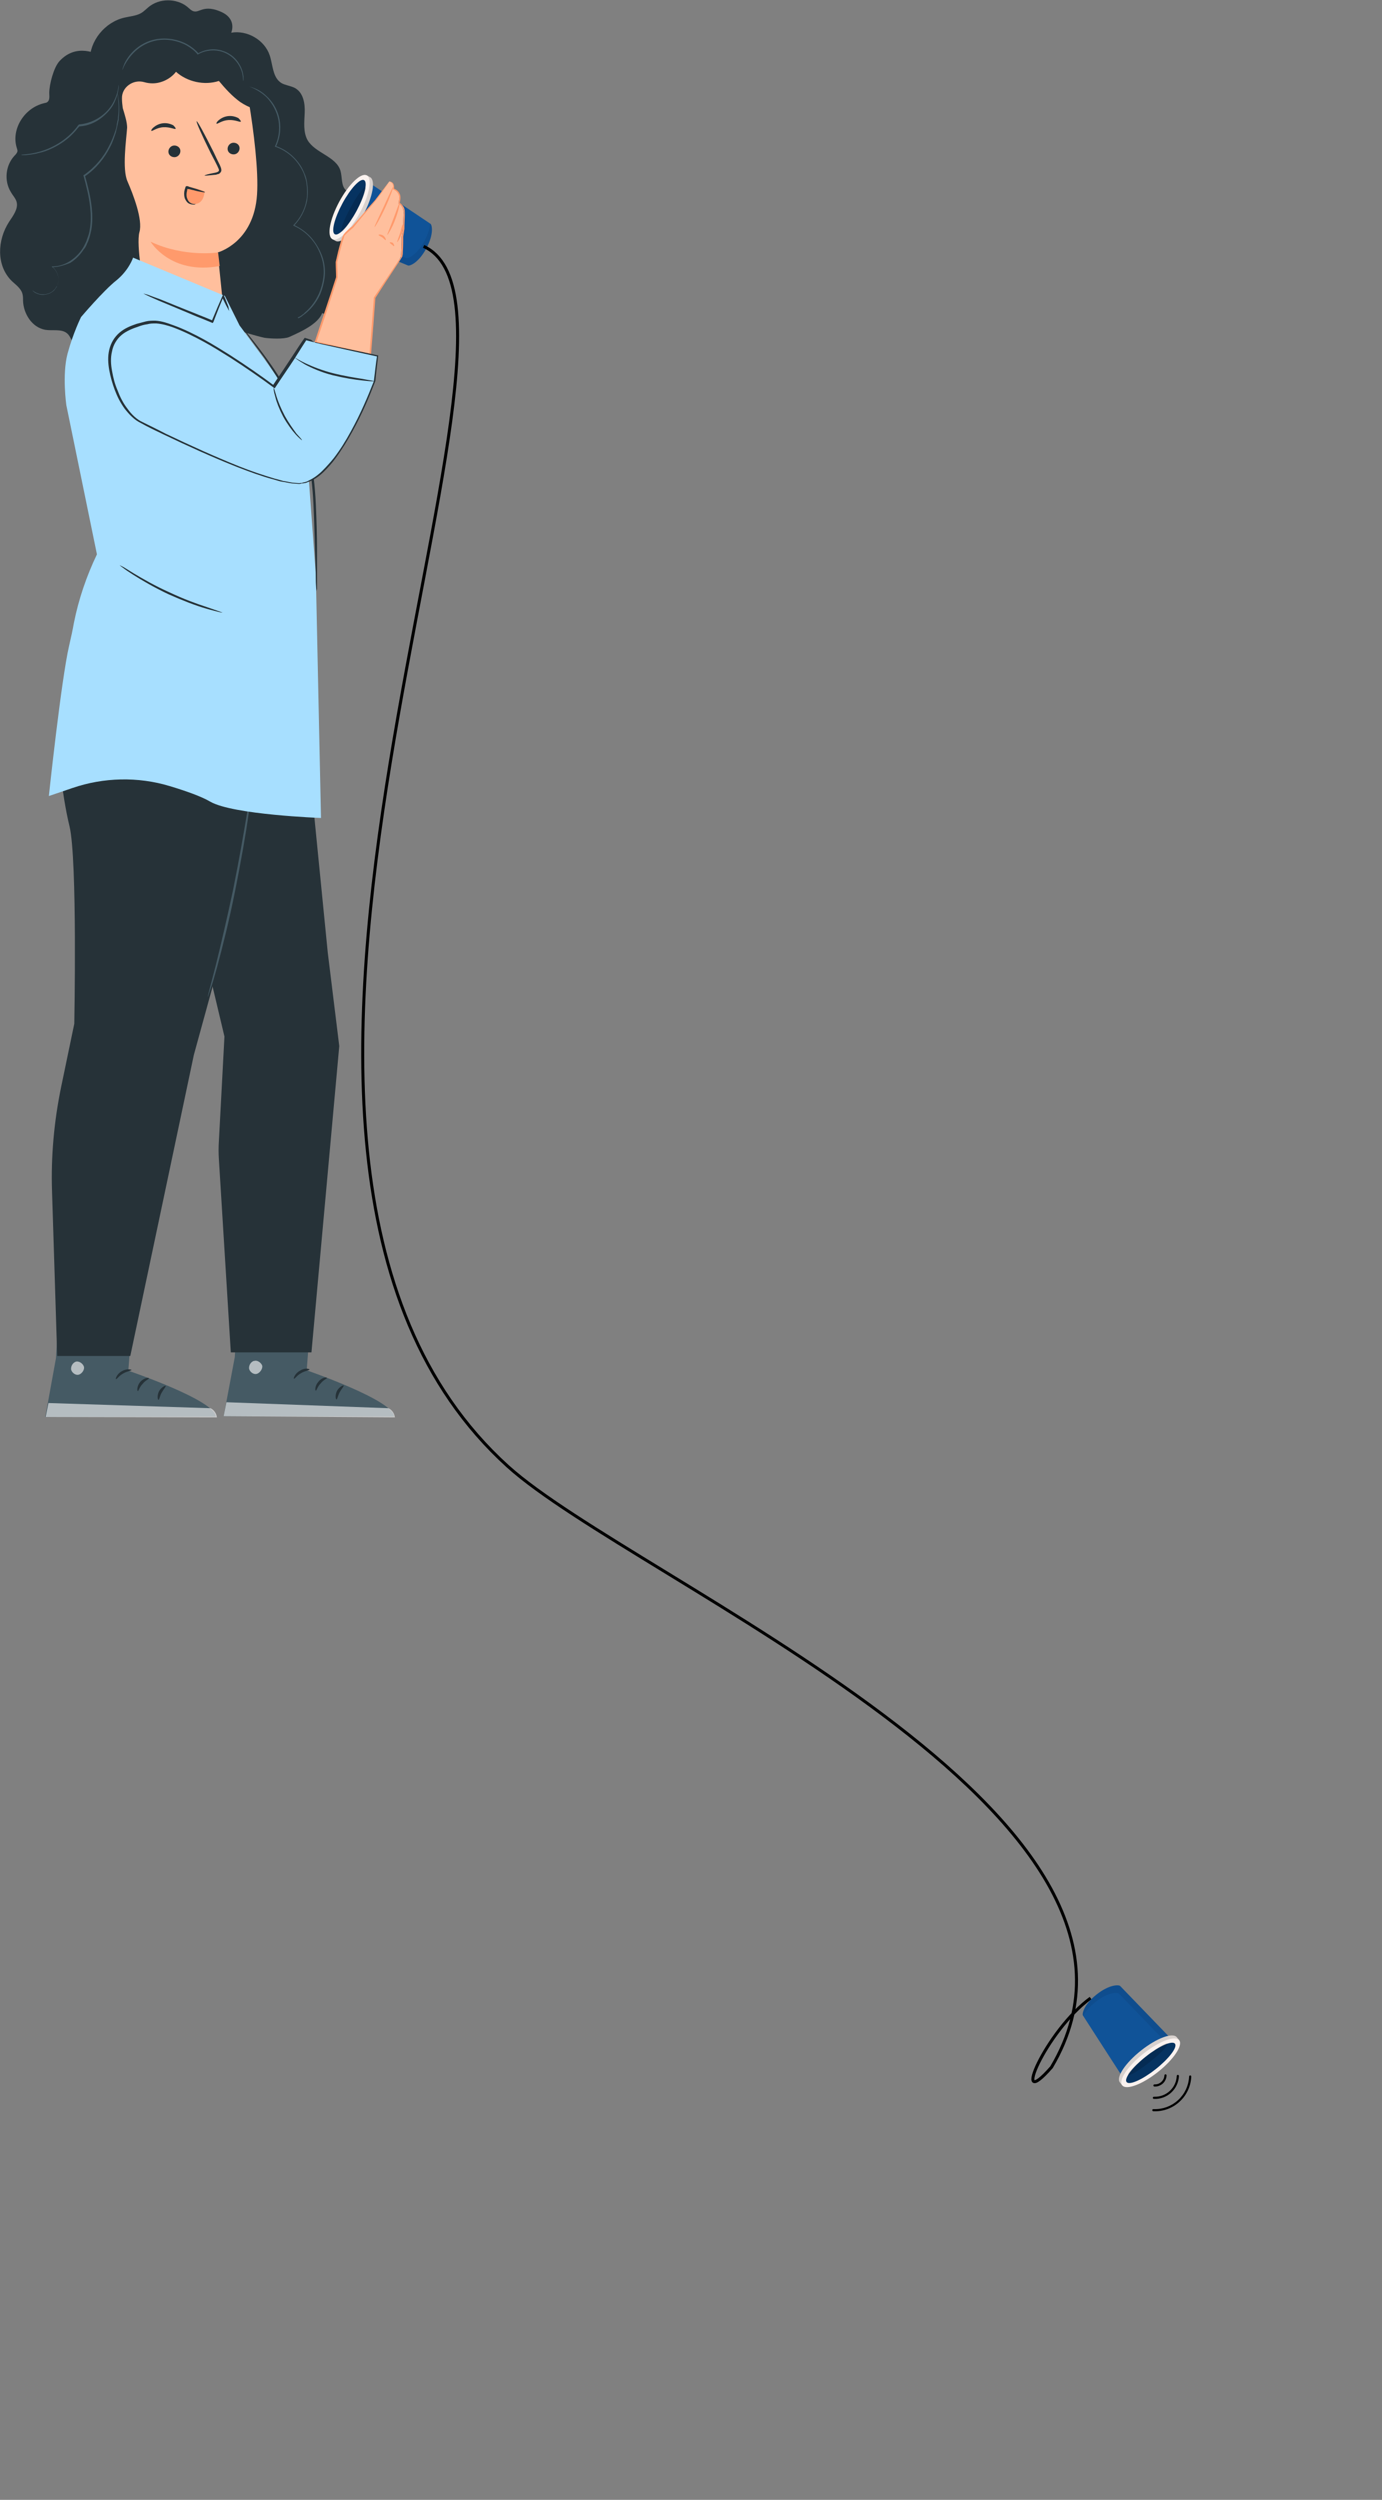 <svg width="230" height="416" viewBox="0 0 230 416" fill="none" xmlns="http://www.w3.org/2000/svg">
<rect x="0" y="0" width="230" height="416" fill="#808080" stroke="none"/>
<g clip-path="url(#clip0_957_535)">
<path d="M22.412 214.497L21.354 228.102C21.354 228.102 35.834 233.013 35.9 235.735L7.536 235.801L9.321 225.979L9.982 214.033L22.412 214.497Z" fill="#455A64"/>
<g opacity="0.6">
<path d="M12.693 226.576C12.164 226.709 11.767 227.306 11.833 227.903C11.966 228.434 12.561 228.899 13.09 228.766C13.618 228.633 14.147 227.903 13.949 227.372C13.751 226.841 13.024 226.377 12.495 226.642" fill="white"/>
</g>
<g opacity="0.6">
<path d="M7.603 235.801L8.065 233.478L35.041 234.341C35.041 234.341 35.966 234.739 36.098 235.867L7.603 235.801Z" fill="white"/>
</g>
<path d="M21.883 227.97C21.883 228.102 21.156 228.169 20.495 228.567C19.767 228.965 19.437 229.562 19.305 229.496C19.172 229.496 19.437 228.633 20.296 228.169C21.09 227.704 21.883 227.903 21.883 227.97Z" fill="#263238"/>
<path d="M24.792 229.363C24.792 229.496 24.197 229.695 23.734 230.292C23.206 230.823 23.073 231.487 22.941 231.487C22.809 231.487 22.743 230.691 23.338 229.961C23.999 229.231 24.792 229.231 24.792 229.363Z" fill="#263238"/>
<path d="M26.379 232.947C26.246 232.947 26.114 232.283 26.445 231.553C26.841 230.823 27.503 230.558 27.569 230.624C27.635 230.757 27.238 231.155 26.908 231.753C26.577 232.35 26.511 232.947 26.379 232.947Z" fill="#263238"/>
<path d="M21.751 224.651C21.685 224.784 21.09 224.585 20.297 224.585C19.503 224.585 18.908 224.85 18.842 224.718C18.776 224.585 19.371 224.12 20.297 224.12C21.156 224.054 21.817 224.519 21.751 224.651Z" fill="#263238"/>
<path d="M21.883 221.665C21.883 221.731 21.354 221.798 20.495 221.598C20.032 221.532 19.569 221.333 19.04 221.067C18.776 220.935 18.511 220.802 18.247 220.603C18.115 220.537 17.982 220.404 17.85 220.271C17.718 220.138 17.652 219.74 17.784 219.541C17.916 219.342 18.181 219.276 18.379 219.276C18.577 219.276 18.776 219.342 18.908 219.342C19.238 219.408 19.503 219.541 19.767 219.674C20.296 219.939 20.759 220.271 21.024 220.603C21.685 221.267 21.883 221.798 21.817 221.798C21.751 221.864 21.42 221.399 20.825 220.868C20.495 220.603 20.098 220.337 19.569 220.138C19.305 220.006 19.04 219.939 18.776 219.873C18.511 219.807 18.247 219.74 18.115 219.873C18.115 219.939 18.049 219.939 18.115 220.006C18.181 220.072 18.313 220.205 18.445 220.271C18.71 220.47 18.908 220.603 19.172 220.736C19.635 221.001 20.098 221.2 20.495 221.333C21.354 221.532 21.883 221.598 21.883 221.665Z" fill="#263238"/>
<path d="M52.099 214.431L51.041 228.036C51.041 228.036 65.52 233.014 65.586 235.735L37.223 235.668L39.074 225.846L39.801 213.9L52.099 214.431Z" fill="#455A64"/>
<g opacity="0.6">
<path d="M42.313 226.443C41.784 226.576 41.387 227.173 41.453 227.771C41.586 228.302 42.181 228.766 42.71 228.633C43.239 228.501 43.767 227.771 43.635 227.24C43.437 226.709 42.71 226.244 42.247 226.51" fill="white"/>
</g>
<g opacity="0.6">
<path d="M37.223 235.668L37.685 233.345L64.661 234.341C64.661 234.341 65.586 234.739 65.719 235.867L37.223 235.668Z" fill="white"/>
</g>
<path d="M51.503 227.903C51.503 228.036 50.776 228.102 50.115 228.501C49.388 228.899 49.057 229.496 48.925 229.43C48.792 229.43 49.057 228.567 49.916 228.102C50.71 227.571 51.503 227.771 51.503 227.903Z" fill="#263238"/>
<path d="M54.413 229.297C54.413 229.43 53.818 229.629 53.355 230.226C52.826 230.757 52.694 231.421 52.562 231.421C52.43 231.421 52.364 230.624 53.025 229.894C53.62 229.164 54.413 229.164 54.413 229.297Z" fill="#263238"/>
<path d="M56 232.881C55.867 232.881 55.735 232.217 56.066 231.487C56.463 230.757 57.124 230.492 57.19 230.558C57.256 230.691 56.859 231.089 56.529 231.686C56.198 232.35 56.132 232.881 56 232.881Z" fill="#263238"/>
<path d="M51.372 224.585C51.306 224.718 50.711 224.519 49.918 224.519C49.124 224.519 48.529 224.784 48.463 224.651C48.397 224.519 48.992 224.054 49.918 224.054C50.843 223.988 51.438 224.452 51.372 224.585Z" fill="#263238"/>
<path d="M51.57 221.598C51.57 221.665 51.041 221.731 50.181 221.532C49.718 221.466 49.256 221.267 48.727 221.001C48.462 220.868 48.198 220.736 47.933 220.537C47.801 220.47 47.669 220.337 47.537 220.205C47.404 220.072 47.338 219.674 47.471 219.475C47.603 219.276 47.867 219.209 48.066 219.209C48.264 219.209 48.462 219.276 48.594 219.276C48.925 219.342 49.19 219.475 49.454 219.607C49.983 219.873 50.446 220.205 50.71 220.537C51.371 221.2 51.57 221.731 51.504 221.731C51.438 221.798 51.107 221.333 50.512 220.802C50.181 220.537 49.785 220.271 49.256 220.006C48.991 219.873 48.727 219.807 48.462 219.74C48.198 219.674 47.933 219.607 47.801 219.74C47.801 219.807 47.735 219.807 47.801 219.873C47.867 219.939 47.999 220.072 48.132 220.138C48.396 220.337 48.594 220.47 48.859 220.603C49.322 220.868 49.785 221.067 50.181 221.2C51.041 221.466 51.57 221.532 51.57 221.598Z" fill="#263238"/>
<path d="M9.586 124.371C9.586 124.371 10.248 132.07 11.57 137.512C12.892 142.954 12.363 170.363 12.363 170.363L10.181 180.849C8.991 186.623 8.463 192.463 8.661 198.304L9.52 225.647H21.686L32.264 175.54L45.025 129.083L27.372 115.013L9.586 124.371Z" fill="#263238"/>
<path d="M44.892 125.035L51.438 127.092L54.545 158.484L56.462 174.08L51.834 225.05H38.413L36.429 192.928C36.363 191.933 36.363 190.871 36.429 189.875L37.355 172.487L32.529 152.179L32.132 124.305L44.892 125.035Z" fill="#263238"/>
<path d="M42.049 130.012C42.049 130.012 42.049 130.145 42.049 130.411C42.049 130.676 41.983 131.074 41.917 131.472C41.785 132.402 41.653 133.729 41.388 135.388C40.925 138.706 40.132 143.219 39.14 148.197C38.148 153.174 37.024 157.621 36.165 160.807C35.702 162.399 35.371 163.727 35.041 164.589C34.909 164.988 34.776 165.319 34.71 165.585C34.644 165.784 34.578 165.917 34.578 165.917C34.578 165.917 34.578 165.784 34.644 165.519C34.71 165.253 34.776 164.921 34.909 164.457C35.173 163.528 35.504 162.2 35.9 160.674C36.694 157.488 37.752 152.975 38.809 147.998C39.801 143.02 40.595 138.507 41.124 135.255C41.388 133.663 41.586 132.335 41.785 131.406C41.851 131.008 41.917 130.61 41.983 130.344C41.983 130.145 41.983 130.012 42.049 130.012Z" fill="#455A64"/>
<path d="M59.438 42.807C59.57 42.276 60.099 41.944 60.495 41.612C62.082 40.484 62.942 38.427 62.611 36.502C62.281 34.577 60.826 32.918 58.975 32.255C58.512 32.122 58.049 31.989 57.652 31.724C56.727 30.994 56.991 29.533 56.661 28.405C55.933 26.016 52.429 25.485 51.173 23.295C50.446 21.968 50.644 20.308 50.71 18.782C50.776 17.256 50.512 15.464 49.123 14.667C48.396 14.269 47.471 14.203 46.809 13.805C45.355 12.875 45.421 10.818 44.892 9.225C44.033 6.637 41.123 4.978 38.479 5.442C38.479 5.442 39.537 3.119 36.694 1.925C33.256 0.465 33.057 2.92 31.471 1.394C29.818 -0.199 26.975 -0.398 25.057 0.929C24.462 1.328 24 1.925 23.338 2.257C22.545 2.655 21.619 2.721 20.76 2.92C17.454 3.65 14.876 6.836 14.942 10.154L36.495 47.32C37.223 50.837 35.041 52.43 38.082 54.421C38.743 54.819 43.305 56.08 44.033 56.213C44.958 56.346 47.206 56.478 48.132 56.08C50.049 55.217 52.892 53.956 53.619 52.098C55.669 53.027 58.248 52.43 59.702 50.704C61.157 48.979 61.289 46.391 60.033 44.532C59.768 43.935 59.305 43.404 59.438 42.807Z" fill="#263238"/>
<path d="M15.405 15.596L15.074 13.074L30.281 8.694C34.975 7.765 40.661 12.012 41.388 16.724C42.248 21.967 43.041 28.405 42.777 32.387C42.248 40.417 36.231 42.01 36.231 42.01L37.62 55.615L37.355 59.133L22.413 45.793L15.405 15.596Z" fill="#FFBF9D"/>
<path d="M39.868 24.556C39.934 25.087 39.537 25.617 39.008 25.684C38.479 25.75 37.95 25.418 37.884 24.887C37.818 24.357 38.215 23.826 38.744 23.759C39.273 23.693 39.801 24.025 39.868 24.556Z" fill="#263238"/>
<path d="M40.066 20.242C39.934 20.375 39.141 19.91 38.017 19.976C36.893 20.043 36.165 20.706 36.033 20.574C35.967 20.507 36.099 20.242 36.43 19.976C36.76 19.711 37.289 19.379 38.017 19.313C38.678 19.246 39.273 19.445 39.669 19.645C40 19.976 40.132 20.175 40.066 20.242Z" fill="#263238"/>
<path d="M30.016 25.02C30.082 25.551 29.686 26.082 29.157 26.148C28.628 26.215 28.099 25.883 28.033 25.352C27.966 24.821 28.363 24.29 28.892 24.224C29.421 24.157 29.95 24.489 30.016 25.02Z" fill="#263238"/>
<path d="M29.222 21.436C29.09 21.569 28.297 21.105 27.173 21.171C26.049 21.237 25.322 21.901 25.189 21.768C25.123 21.702 25.256 21.436 25.586 21.171C25.917 20.905 26.446 20.574 27.173 20.507C27.834 20.441 28.429 20.64 28.826 20.839C29.156 21.171 29.289 21.37 29.222 21.436Z" fill="#263238"/>
<path d="M34.049 29.201C34.049 29.135 34.711 28.936 35.834 28.737C36.099 28.67 36.363 28.604 36.429 28.405C36.496 28.206 36.297 27.94 36.165 27.608C35.834 26.945 35.504 26.281 35.107 25.551C33.653 22.631 32.595 20.242 32.727 20.175C32.859 20.109 34.115 22.432 35.57 25.352C35.901 26.082 36.231 26.746 36.562 27.409C36.694 27.741 36.892 28.073 36.826 28.471C36.76 28.67 36.562 28.869 36.429 28.936C36.231 29.002 36.099 29.002 35.967 29.069C34.711 29.201 34.049 29.268 34.049 29.201Z" fill="#263238"/>
<path d="M36.297 42.01C36.297 42.01 30.677 42.873 25.058 40.218C25.058 40.218 28.363 45.793 36.562 44.267L36.297 42.01Z" fill="#FF9A6C"/>
<path d="M41.718 10.884C39.801 8.76 37.09 7.234 34.181 6.637L21.289 8.694L17.851 10.818C17.586 10.088 17.388 9.623 17.388 9.623C16.132 8.827 12.694 7.168 9.917 10.154C8.925 11.216 8.198 14.07 8.198 15.463C8.198 15.994 8.33 16.658 7.867 16.99C7.735 17.123 7.471 17.123 7.272 17.189C4.033 17.985 1.851 21.503 2.776 24.556C2.843 24.755 2.909 24.954 2.909 25.153C2.843 25.485 2.578 25.75 2.38 25.949C0.925 27.542 0.661 30.064 1.785 31.922C2.115 32.52 2.644 33.051 2.776 33.648C3.041 34.776 2.181 35.904 1.52 36.9C-0.463 39.953 -0.662 44.2 1.983 46.788C2.644 47.386 3.438 47.983 3.702 48.779C3.834 49.178 3.834 49.642 3.834 50.041C3.9 52.164 5.289 54.487 7.537 54.885C8.793 55.084 10.248 54.686 11.173 55.483C11.57 55.814 11.768 56.345 12.033 56.81C13.09 58.535 15.471 59.398 17.454 58.734C19.438 58.071 20.694 55.947 20.297 54.023C22.677 53.093 24.264 50.638 24 48.182C24 48.182 22.611 40.749 23.206 38.625C23.801 36.568 22.148 32.321 21.223 30.197C20.297 28.14 21.024 23.228 21.157 21.237C21.157 20.905 21.09 20.308 20.892 19.578C20.76 19.114 20.628 18.583 20.429 17.985C20.363 17.454 20.297 16.924 20.297 16.393C20.231 14.534 22.148 13.141 24 13.671C24.462 13.804 24.925 13.871 25.388 13.871C26.909 13.871 28.429 13.074 29.289 11.946C31.14 13.605 33.983 14.269 36.429 13.472C37.487 14.733 38.611 15.994 39.999 16.99C41.388 17.919 43.107 18.583 44.826 18.317C44.76 15.729 43.636 13.008 41.718 10.884Z" fill="#263238"/>
<path d="M40.462 13.472C40.462 13.472 40.462 13.207 40.396 12.676C40.33 12.145 40.132 11.415 39.603 10.619C39.074 9.822 38.215 9.026 37.024 8.628C35.834 8.229 34.314 8.296 32.991 9.026L32.925 9.092L32.859 9.026C32.396 8.429 31.735 7.964 31.074 7.566C29.487 6.703 27.702 6.438 26.181 6.703C24.661 6.968 23.405 7.699 22.545 8.495C21.686 9.291 21.157 10.088 20.826 10.685C20.495 11.282 20.429 11.614 20.363 11.614C20.363 11.614 20.363 11.548 20.429 11.349C20.495 11.15 20.562 10.95 20.694 10.619C20.958 10.021 21.487 9.159 22.347 8.362C23.206 7.566 24.462 6.769 26.115 6.504C27.702 6.238 29.553 6.504 31.14 7.367C31.867 7.765 32.529 8.296 33.057 8.893H32.925C34.314 8.097 35.901 8.03 37.157 8.495C38.413 8.893 39.339 9.822 39.801 10.619C40.33 11.481 40.462 12.211 40.529 12.742C40.529 13.008 40.529 13.207 40.529 13.34L40.462 13.472Z" fill="#455A64"/>
<path d="M3.569 25.75C3.569 25.684 4.826 25.75 6.677 25.219C8.528 24.688 11.04 23.427 12.825 21.105C12.892 20.972 13.024 20.839 13.09 20.773L13.156 20.706H13.222C14.611 20.574 15.867 20.043 16.859 19.313C17.85 18.583 18.512 17.72 18.908 16.924C19.768 15.264 19.702 14.07 19.768 14.136C19.768 14.136 19.768 14.203 19.768 14.335C19.768 14.468 19.768 14.667 19.702 14.932C19.636 15.463 19.437 16.194 19.04 17.056C18.644 17.919 17.916 18.782 16.925 19.578C15.933 20.375 14.611 20.972 13.156 21.038L13.222 20.972C13.156 21.105 13.024 21.237 12.958 21.304C12.032 22.498 10.908 23.427 9.784 24.091C8.66 24.755 7.536 25.219 6.611 25.419C5.685 25.684 4.892 25.75 4.297 25.817C4.032 25.817 3.834 25.817 3.635 25.817C3.635 25.817 3.569 25.817 3.569 25.75Z" fill="#455A64"/>
<path d="M5.421 48.315C5.421 48.315 5.553 48.448 5.884 48.647C6.082 48.713 6.28 48.846 6.545 48.912C6.809 48.979 7.14 48.979 7.47 48.979C7.801 48.912 8.198 48.846 8.594 48.58C8.793 48.448 8.925 48.315 9.123 48.116C9.256 47.917 9.388 47.718 9.52 47.519C9.718 47.054 9.785 46.523 9.652 45.926C9.52 45.395 9.189 44.797 8.727 44.466L8.594 44.333H8.793C9.652 44.333 10.644 44.068 11.504 43.537C12.363 43.006 13.156 42.276 13.752 41.346C13.884 41.147 14.016 40.882 14.148 40.616C14.28 40.351 14.413 40.086 14.479 39.82C14.677 39.289 14.875 38.758 14.942 38.161C15.14 37.033 15.14 35.772 15.008 34.511C14.809 32.652 14.347 30.86 13.884 29.201V29.135H13.95C15.867 27.808 17.256 26.082 18.115 24.357C18.578 23.494 18.909 22.631 19.173 21.835C19.305 21.436 19.437 21.038 19.437 20.64C19.503 20.441 19.503 20.242 19.57 20.043C19.636 19.844 19.636 19.645 19.636 19.512C19.834 18.118 19.702 16.924 19.636 16.194C19.57 15.795 19.503 15.53 19.503 15.331C19.503 15.264 19.503 15.132 19.437 15.132C19.437 15.065 19.437 15.065 19.437 15.065C19.437 15.065 19.57 15.463 19.702 16.26C19.834 17.056 19.9 18.184 19.768 19.645C19.768 19.844 19.768 19.976 19.702 20.175C19.636 20.375 19.636 20.574 19.57 20.773C19.503 21.171 19.371 21.569 19.305 21.967C19.041 22.764 18.776 23.627 18.314 24.489C17.454 26.215 16.066 28.007 14.148 29.334V29.268C14.611 30.927 15.074 32.719 15.272 34.577C15.404 35.838 15.404 37.033 15.206 38.227C15.074 38.825 14.942 39.422 14.743 39.953C14.677 40.218 14.479 40.484 14.413 40.749C14.28 41.015 14.148 41.28 13.95 41.479C13.355 42.408 12.561 43.205 11.702 43.736C10.578 44.2 9.586 44.466 8.661 44.466V44.333C9.189 44.731 9.52 45.328 9.652 45.859C9.785 46.457 9.718 46.988 9.52 47.519C9.454 47.784 9.256 47.983 9.123 48.182C8.991 48.381 8.793 48.514 8.594 48.647C8.198 48.912 7.801 48.979 7.47 49.045C7.074 49.111 6.743 49.045 6.479 48.979C6.214 48.912 6.016 48.779 5.818 48.713C5.685 48.58 5.553 48.514 5.487 48.448C5.421 48.315 5.421 48.315 5.421 48.315Z" fill="#455A64"/>
<path d="M49.52 52.894C49.52 52.894 49.52 52.894 49.586 52.828C49.652 52.762 49.719 52.762 49.851 52.695C49.983 52.629 50.049 52.562 50.248 52.43C50.38 52.297 50.578 52.231 50.71 52.032C51.438 51.434 52.363 50.439 53.09 48.846C53.421 48.05 53.685 47.187 53.818 46.191C53.95 45.196 53.884 44.068 53.553 43.006C53.223 41.944 52.694 40.816 51.9 39.886C51.107 38.891 50.049 38.094 48.859 37.564L48.793 37.497L48.859 37.431C49.917 36.369 50.71 34.909 50.975 33.383C51.107 32.852 51.107 32.387 51.107 31.856C51.107 31.325 51.041 30.861 50.975 30.33C50.909 29.865 50.71 29.401 50.578 28.936C50.38 28.471 50.181 28.073 49.917 27.675C48.925 26.082 47.404 24.954 45.818 24.423H45.752V24.357C46.545 22.697 46.611 20.905 46.214 19.445C45.818 17.985 45.024 16.857 44.297 16.127C43.504 15.397 42.776 14.999 42.248 14.733C41.983 14.601 41.785 14.534 41.652 14.468C41.586 14.468 41.52 14.402 41.52 14.402C41.454 14.402 41.454 14.402 41.454 14.402C41.454 14.402 41.785 14.468 42.314 14.667C42.843 14.866 43.636 15.264 44.429 16.061C45.223 16.791 46.016 17.919 46.413 19.379C46.809 20.839 46.743 22.631 45.95 24.357L45.884 24.29C47.471 24.821 48.991 25.949 50.049 27.609C50.314 28.007 50.512 28.471 50.71 28.936C50.909 29.401 51.041 29.865 51.107 30.396C51.173 30.861 51.239 31.392 51.239 31.922C51.239 32.453 51.173 32.984 51.107 33.449C50.776 35.042 49.983 36.502 48.925 37.564V37.431C50.181 38.028 51.239 38.825 52.033 39.82C52.826 40.816 53.421 41.944 53.752 43.006C54.082 44.134 54.148 45.262 54.016 46.258C53.884 47.253 53.619 48.182 53.289 48.979C52.562 50.572 51.57 51.567 50.843 52.164C50.644 52.297 50.512 52.43 50.314 52.562C50.181 52.695 50.049 52.762 49.917 52.828C49.785 52.894 49.719 52.961 49.652 52.961C49.586 52.828 49.52 52.894 49.52 52.894Z" fill="#455A64"/>
<path d="M31.075 31.06C32.132 31.192 33.124 31.458 34.05 31.856C33.984 32.586 33.785 33.316 33.19 33.714C32.727 33.98 32.132 34.046 31.669 33.781C31.207 33.515 30.876 33.117 30.81 32.586C30.744 32.188 30.942 31.591 31.075 31.06Z" fill="#FF9A6C"/>
<path d="M32.595 33.913C32.595 33.913 32.529 33.98 32.331 34.046C32.132 34.046 31.868 34.046 31.537 33.913C31.206 33.781 30.942 33.449 30.744 32.984C30.611 32.52 30.611 31.989 30.744 31.524C30.81 31.392 30.81 31.325 30.876 31.126C30.876 30.993 31.14 30.927 31.206 30.993C31.273 30.993 31.339 30.993 31.405 31.06C31.603 31.126 31.868 31.192 32.066 31.259C32.463 31.392 32.793 31.458 33.124 31.591C33.719 31.79 34.116 31.922 34.116 31.989C34.116 32.055 33.719 31.989 33.058 31.856C32.661 31.79 32.331 31.657 31.934 31.591C31.735 31.524 31.471 31.458 31.273 31.458L31.14 31.392V31.325L31.206 31.392C31.206 31.458 31.14 31.591 31.14 31.723C31.008 32.188 31.008 32.652 31.14 32.984C31.273 33.383 31.471 33.648 31.735 33.781C32.198 34.046 32.595 33.913 32.595 33.913Z" fill="#263238"/>
<path d="M13.487 52.762C13.487 52.762 17.256 48.315 19.372 46.656C21.487 44.93 22.148 42.873 22.148 42.873L37.421 49.244L39.867 54.155L43.9 59.597L47.14 64.177C49.388 67.362 50.71 71.079 51.041 74.994L52.562 95.635L53.421 136.118C53.421 136.118 38.743 135.587 34.975 133.397C33.52 132.534 30.876 131.605 28.231 130.809C22.942 129.216 17.256 129.349 12.033 131.141L8.132 132.468C8.132 132.468 10.181 113.155 11.504 107.448C11.834 106.054 12.099 104.793 12.297 103.665C13.091 99.683 14.413 95.834 16.132 92.25L11.041 67.429C11.041 67.429 10.314 62.385 11.239 58.867C12.165 55.416 13.487 52.762 13.487 52.762Z" fill="#A7DFFF"/>
<path d="M23.867 48.779C27.702 50.372 31.471 51.965 35.305 53.492C35.9 52.098 36.429 50.704 37.024 49.31C37.421 50.107 37.752 50.903 38.148 51.7" fill="#A7DFFF"/>
<path d="M38.148 51.766C38.148 51.766 38.016 51.567 37.818 51.169C37.553 50.704 37.289 50.107 36.958 49.443H37.156C36.694 50.571 36.099 52.032 35.504 53.624L35.371 53.757L35.239 53.691C34.446 53.359 33.652 53.027 32.793 52.695C30.28 51.633 28.032 50.704 26.446 50.041C25.718 49.709 25.057 49.443 24.528 49.178C24.066 48.979 23.867 48.846 23.867 48.846C23.867 48.846 24.132 48.912 24.595 49.045C25.123 49.244 25.785 49.51 26.578 49.775C28.231 50.439 30.479 51.368 32.991 52.363C33.851 52.695 34.644 53.027 35.437 53.359L35.239 53.425C35.9 51.832 36.495 50.439 37.024 49.244L37.156 48.979L37.289 49.244C37.619 49.974 37.818 50.571 38.016 51.036C38.082 51.567 38.148 51.766 38.148 51.766Z" fill="#263238"/>
<path d="M37.024 101.939C37.024 101.939 36.76 101.939 36.297 101.807C35.834 101.674 35.173 101.541 34.314 101.276C32.661 100.811 30.413 99.948 28.033 98.886C25.652 97.758 23.603 96.564 22.148 95.635C21.421 95.17 20.826 94.772 20.495 94.506C20.099 94.241 19.9 94.042 19.9 94.042C19.9 94.042 20.165 94.174 20.561 94.374C21.024 94.639 21.619 95.037 22.281 95.435C23.735 96.298 25.785 97.493 28.165 98.555C30.545 99.683 32.727 100.479 34.38 101.01C35.107 101.276 35.768 101.475 36.297 101.674C36.826 101.873 37.09 101.939 37.024 101.939Z" fill="#263238"/>
<path d="M52.694 98.422C52.694 98.422 52.694 98.289 52.628 97.957C52.628 97.626 52.562 97.161 52.562 96.564C52.562 95.303 52.496 93.577 52.429 91.453C52.363 89.33 52.297 86.741 52.165 83.888C52.033 81.034 51.702 77.915 50.975 74.729C50.248 71.543 49.19 68.557 47.934 66.035C46.677 63.513 45.223 61.389 44.033 59.597C42.777 57.872 41.719 56.478 40.991 55.483C40.661 55.018 40.396 54.62 40.198 54.354C40 54.089 39.934 53.956 39.934 53.956C39.934 53.956 40.066 54.089 40.264 54.354C40.462 54.62 40.793 55.018 41.124 55.416C41.851 56.345 42.975 57.739 44.231 59.465C45.487 61.19 46.942 63.314 48.264 65.902C49.587 68.424 50.644 71.411 51.372 74.663C52.099 77.848 52.429 81.034 52.562 83.888C52.694 86.741 52.76 89.33 52.76 91.453C52.76 93.577 52.76 95.303 52.76 96.564C52.76 97.161 52.76 97.626 52.76 97.957C52.694 98.289 52.694 98.422 52.694 98.422Z" fill="#263238"/>
<path d="M59.103 34.982L61.533 30.476C61.533 30.476 71.403 37.072 71.645 37.246C71.889 37.418 72.257 38.913 70.947 41.343C69.637 43.773 68.183 44.289 67.906 44.184C67.628 44.076 56.675 39.49 56.675 39.49L59.103 34.982Z" fill="#105398"/>
<g opacity="0.07">
<path d="M57.16 38.58C59.687 39.641 67.362 42.855 67.595 42.944C67.873 43.052 69.326 42.535 70.635 40.102C71.296 38.876 71.529 37.889 71.567 37.189C71.609 37.217 71.634 37.234 71.645 37.24C71.889 37.413 72.258 38.908 70.948 41.339C69.638 43.77 68.184 44.286 67.907 44.181C67.629 44.072 56.673 39.483 56.673 39.483L57.16 38.58Z" fill="black"/>
</g>
<path d="M61.028 29.179L61.59 29.482C62.548 29.997 62.044 32.79 60.465 35.721C58.886 38.653 56.829 40.611 55.871 40.098L55.31 39.795L61.028 29.179Z" fill="#D8D1CE"/>
<path d="M55.313 39.796C54.365 39.288 54.879 36.5 56.46 33.569C58.041 30.639 60.092 28.675 61.039 29.184C61.987 29.692 61.473 32.48 59.892 35.41C58.311 38.341 56.261 40.304 55.313 39.796Z" fill="#FAF2EF"/>
<path d="M55.729 38.988C55.081 38.641 55.645 36.342 56.987 33.853C58.33 31.365 59.944 29.629 60.591 29.977C61.239 30.324 60.675 32.623 59.333 35.111C57.99 37.599 56.376 39.335 55.729 38.988Z" fill="#063361"/>
<g opacity="0.15">
<path d="M56.838 38.519C56.565 38.373 57.231 36.608 58.326 34.579C59.421 32.549 60.531 31.022 60.805 31.169C61.078 31.316 60.412 33.08 59.316 35.11C58.221 37.14 57.112 38.666 56.838 38.519Z" fill="black"/>
</g>
<path d="M64.792 30.197L62.412 33.382L58.578 37.829C58.578 37.829 57.52 38.692 57.189 39.156C56.858 39.621 55.933 43.603 55.933 43.603L55.999 46.191L52.429 57.009L61.553 59L62.28 49.576C62.28 49.576 66.511 43.271 66.644 42.873C66.842 42.475 66.842 39.422 66.842 39.422L67.04 38.161L67.172 35.373C67.172 34.71 66.842 34.112 66.313 33.847L66.445 33.117C66.578 32.387 66.115 31.723 65.454 31.458C65.784 30.263 64.792 30.197 64.792 30.197Z" fill="#FFBF9D"/>
<path d="M64.793 30.197C64.793 30.197 64.925 30.197 65.189 30.33C65.322 30.396 65.454 30.529 65.52 30.728C65.586 30.927 65.586 31.192 65.586 31.458V31.392C65.917 31.524 66.313 31.79 66.512 32.254C66.644 32.453 66.644 32.719 66.644 32.984C66.644 33.25 66.578 33.515 66.512 33.781L66.446 33.714C66.71 33.847 66.975 34.112 67.173 34.444C67.371 34.776 67.371 35.174 67.371 35.573C67.371 36.369 67.305 37.165 67.305 38.094C67.239 38.493 67.173 38.891 67.107 39.355C67.107 40.152 67.107 41.015 67.041 41.877C67.041 42.077 67.041 42.342 66.975 42.541C66.975 42.674 66.908 42.806 66.842 42.873C66.776 43.006 66.71 43.072 66.644 43.205C66.379 43.603 66.115 44.001 65.851 44.399C64.793 45.992 63.669 47.718 62.479 49.576V49.51C62.28 52.43 62.016 55.615 61.751 58.934V59.133L61.553 59.066C60.231 58.801 58.842 58.469 57.454 58.204C55.735 57.805 54.082 57.474 52.429 57.075H52.297L52.363 56.943C53.619 53.093 54.875 49.443 55.933 46.125V46.191C55.933 45.328 55.867 44.466 55.867 43.603C56.132 42.408 56.396 41.28 56.727 40.218C56.793 39.953 56.859 39.687 56.991 39.422C57.057 39.289 57.123 39.156 57.189 39.024C57.256 38.891 57.388 38.825 57.454 38.692C57.851 38.294 58.181 37.962 58.578 37.696C59.57 36.568 60.495 35.506 61.289 34.577C61.685 34.112 62.082 33.714 62.413 33.316C62.743 32.918 63.008 32.52 63.272 32.188C63.801 31.524 64.198 30.993 64.462 30.661C64.594 30.529 64.66 30.396 64.793 30.263C64.727 30.197 64.793 30.131 64.793 30.197C64.793 30.197 64.793 30.263 64.727 30.33C64.66 30.462 64.528 30.595 64.462 30.728C64.198 31.126 63.801 31.657 63.338 32.321C63.074 32.652 62.809 33.051 62.479 33.449C62.148 33.847 61.751 34.312 61.421 34.71C60.627 35.639 59.768 36.701 58.776 37.895C58.38 38.227 58.049 38.493 57.652 38.891C57.586 38.957 57.454 39.09 57.388 39.156C57.322 39.223 57.256 39.355 57.256 39.488C57.189 39.754 57.057 40.019 56.991 40.285C56.727 41.346 56.396 42.475 56.132 43.603C56.132 44.399 56.198 45.262 56.198 46.191C55.14 49.51 53.95 53.16 52.627 57.009L52.495 56.81C54.148 57.142 55.801 57.54 57.52 57.938C58.908 58.27 60.297 58.535 61.619 58.867L61.487 58.934C61.751 55.615 62.016 52.43 62.214 49.576V49.51C63.404 47.718 64.594 45.992 65.652 44.399C65.917 44.001 66.181 43.603 66.446 43.205C66.512 43.138 66.578 43.006 66.644 42.939C66.71 42.873 66.71 42.74 66.71 42.674C66.71 42.475 66.776 42.209 66.776 42.01C66.842 41.147 66.842 40.285 66.842 39.488C66.908 39.09 66.975 38.625 67.041 38.227C67.107 37.298 67.107 36.502 67.173 35.705C67.305 34.909 66.908 34.245 66.379 33.913H66.313V33.847C66.379 33.582 66.379 33.316 66.446 33.051C66.446 32.785 66.446 32.586 66.313 32.321C66.115 31.922 65.784 31.657 65.454 31.524H65.388V31.458C65.454 31.192 65.454 30.927 65.388 30.728C65.322 30.529 65.189 30.396 65.057 30.33C64.925 30.197 64.793 30.197 64.793 30.197Z" fill="#FF9A6C"/>
<path d="M62.347 37.763C63.537 35.573 64.595 33.316 65.454 31.06L62.347 37.763Z" fill="#FFBF9D"/>
<path d="M65.454 31.06C65.52 31.06 64.992 32.652 64.132 34.511C63.273 36.369 62.413 37.829 62.347 37.763C62.281 37.696 63.008 36.236 63.868 34.378C64.727 32.52 65.388 30.993 65.454 31.06Z" fill="#FF9A6C"/>
<path d="M64.463 39.024C65.322 37.298 65.984 35.506 66.446 33.714L64.463 39.024Z" fill="#FFBF9D"/>
<path d="M66.512 33.714C66.578 33.714 66.38 34.975 65.785 36.502C65.256 37.962 64.529 39.09 64.463 39.09C64.397 39.024 64.925 37.895 65.454 36.435C66.049 34.909 66.446 33.648 66.512 33.714Z" fill="#FF9A6C"/>
<path d="M66.115 40.285C66.578 39.355 66.909 38.36 67.041 37.364L66.115 40.285Z" fill="#FFBF9D"/>
<path d="M67.04 37.364C67.106 37.364 67.106 38.094 66.842 38.891C66.578 39.687 66.181 40.285 66.115 40.285C66.049 40.218 66.313 39.621 66.578 38.825C66.776 38.028 66.974 37.298 67.04 37.364Z" fill="#FF9A6C"/>
<path d="M63.008 39.09C63.537 39.156 63.999 39.488 64.198 39.953L63.008 39.09Z" fill="#FFBF9D"/>
<path d="M64.198 39.953C64.132 40.019 63.933 39.754 63.603 39.488C63.272 39.289 62.941 39.156 63.008 39.09C63.008 39.024 63.404 38.957 63.801 39.223C64.132 39.488 64.264 39.886 64.198 39.953Z" fill="#FF9A6C"/>
<path d="M64.858 40.417C65.189 40.484 65.453 40.683 65.586 41.015L64.858 40.417Z" fill="#FFBF9D"/>
<path d="M65.586 40.948C65.52 41.015 65.387 40.816 65.189 40.683C64.991 40.55 64.858 40.417 64.858 40.351C64.858 40.285 65.123 40.285 65.387 40.417C65.586 40.683 65.652 40.948 65.586 40.948Z" fill="#FF9A6C"/>
<path d="M52.297 56.943L50.908 56.544L48.793 59.73L45.619 64.442C45.619 64.442 30.28 52.761 24.793 53.757C19.305 54.752 17.189 57.474 18.776 63.38C20.363 69.287 23.669 70.481 23.669 70.481C23.669 70.481 43.371 80.702 49.85 80.436C56.264 80.237 62.346 63.38 62.346 63.38L62.809 59.199L52.297 56.943Z" fill="#A7DFFF"/>
<path d="M52.297 56.943C52.297 56.943 52.363 56.943 52.495 56.943C52.627 56.943 52.826 57.009 53.024 57.075C53.487 57.142 54.214 57.341 55.074 57.474C56.859 57.872 59.57 58.403 62.876 59.133H62.942V59.199C62.809 60.46 62.611 61.854 62.479 63.38C61.487 65.969 60.297 68.822 58.644 71.809C57.851 73.269 56.925 74.795 55.801 76.322C55.272 77.052 54.611 77.782 53.95 78.445C53.289 79.109 52.495 79.706 51.57 80.105C51.305 80.171 51.107 80.304 50.842 80.37L50.446 80.436C50.313 80.436 50.181 80.436 50.049 80.503C49.785 80.569 49.52 80.503 49.322 80.503L48.528 80.436C47.999 80.37 47.537 80.237 47.008 80.171C46.479 80.105 46.016 79.906 45.487 79.773C43.504 79.242 41.52 78.512 39.471 77.715C35.438 76.123 31.338 74.264 27.173 72.273C25.917 71.676 24.661 71.079 23.471 70.415C22.347 69.884 21.487 68.955 20.76 68.026C20.032 67.03 19.504 65.969 19.107 64.907C18.71 63.845 18.38 62.717 18.181 61.588C17.983 60.46 17.917 59.332 18.181 58.204C18.446 57.075 19.041 56.08 19.9 55.35C20.76 54.62 21.752 54.222 22.743 53.89C23.272 53.757 23.735 53.624 24.264 53.492C24.793 53.359 25.322 53.359 25.851 53.359C26.909 53.425 27.834 53.757 28.76 54.089C30.611 54.752 32.33 55.615 33.917 56.478C35.504 57.341 36.958 58.27 38.347 59.133C41.123 60.925 43.504 62.584 45.553 64.11H45.421C46.677 62.252 47.801 60.593 48.661 59.266C49.52 57.938 50.181 56.943 50.71 56.213C51.173 56.345 51.504 56.478 51.768 56.544C52.165 56.876 52.297 56.943 52.297 56.943C52.297 56.943 52.165 56.943 51.966 56.876C51.702 56.81 51.371 56.743 50.908 56.611H50.975C50.512 57.341 49.851 58.336 48.991 59.73C48.132 61.057 47.008 62.65 45.752 64.575H45.619L45.553 64.508C43.504 62.982 41.123 61.323 38.347 59.531C36.958 58.668 35.504 57.739 33.917 56.876C32.33 56.014 30.611 55.151 28.826 54.487C27.9 54.155 26.975 53.89 25.983 53.823C25.454 53.823 24.991 53.823 24.528 53.956C23.999 54.023 23.537 54.155 23.008 54.354C22.016 54.686 21.024 55.084 20.231 55.748C19.438 56.412 18.842 57.407 18.644 58.469C18.38 59.531 18.446 60.659 18.644 61.721C18.842 62.849 19.107 63.911 19.57 64.973C19.966 66.035 20.495 67.097 21.223 68.026C21.884 68.955 22.743 69.818 23.801 70.282C24.991 70.88 26.247 71.477 27.504 72.141C31.669 74.132 35.768 75.99 39.735 77.583C41.718 78.379 43.702 79.043 45.685 79.64C46.214 79.773 46.677 79.906 47.14 80.038C47.669 80.105 48.132 80.237 48.594 80.304L49.322 80.37C49.586 80.37 49.785 80.436 50.049 80.37C50.181 80.37 50.313 80.37 50.38 80.304L50.71 80.237C50.975 80.171 51.173 80.105 51.371 79.972C52.231 79.574 53.024 78.976 53.685 78.313C54.346 77.649 54.942 76.985 55.537 76.255C56.661 74.795 57.586 73.269 58.38 71.809C60.032 68.822 61.223 65.969 62.214 63.447C62.413 61.92 62.545 60.526 62.743 59.266L62.809 59.332C59.438 58.602 56.793 58.005 55.008 57.606C54.148 57.407 53.421 57.275 52.958 57.142C52.76 57.075 52.561 57.075 52.429 57.009C52.363 56.943 52.297 56.943 52.297 56.943Z" fill="#263238"/>
<path d="M50.247 73.269C50.247 73.269 49.785 72.937 49.19 72.273C48.594 71.61 47.801 70.548 47.14 69.353C46.479 68.092 46.016 66.898 45.818 66.035C45.553 65.172 45.487 64.575 45.553 64.575C45.619 64.575 45.752 65.106 46.016 65.969C46.28 66.831 46.743 67.96 47.404 69.221C48.066 70.415 48.793 71.411 49.322 72.141C49.917 72.804 50.313 73.203 50.247 73.269Z" fill="#263238"/>
<path d="M62.347 63.447C62.347 63.447 62.148 63.447 61.818 63.447C61.487 63.447 60.958 63.38 60.297 63.314C59.041 63.181 57.322 62.916 55.405 62.451C53.553 61.986 51.901 61.257 50.777 60.659C50.248 60.327 49.785 60.062 49.52 59.863C49.256 59.664 49.058 59.531 49.058 59.531C49.058 59.465 49.719 59.929 50.843 60.46C51.967 60.991 53.62 61.655 55.471 62.119C57.322 62.584 59.041 62.849 60.297 63.048C61.62 63.314 62.347 63.38 62.347 63.447Z" fill="#263238"/>
</g>
	<path d="M70.501 41C95.5 52.5 26 191 84.499 244C105.624 263.139 199.909 301.982 175 344C168 352 174 338 181.5 332.5" stroke="black" stroke-width="0.5"/>
	<g transform="translate(193, 341) rotate(90 0 0) translate(-216, -400)">
	<path d="M217.442 402.149L220.63 406.175C220.63 406.175 210.654 412.619 210.399 412.772C210.144 412.928 208.622 412.671 206.903 410.5C205.183 408.329 205.282 406.788 205.489 406.575C205.699 406.363 214.251 398.123 214.251 398.123L217.442 402.149Z" fill="#105398"/>
	</g>
	<g transform="translate(193, 341) rotate(90 0 0) translate(-216, -400)">
	<g opacity="0.07">
	<path d="M214.894 398.932C212.919 400.832 206.928 406.605 206.755 406.783C206.546 406.996 206.446 408.537 208.169 410.708C209.036 411.802 209.853 412.41 210.481 412.724C210.44 412.751 210.414 412.767 210.403 412.775C210.148 412.93 208.626 412.674 206.907 410.502C205.187 408.331 205.286 406.79 205.493 406.578C205.703 406.365 214.255 398.125 214.255 398.125L214.894 398.932Z" fill="black"/>
	</g>
	<path d="M222.031 406.228L221.53 406.623C220.676 407.299 218.304 405.724 216.23 403.107C214.155 400.49 213.166 397.82 214.017 397.145L214.517 396.75L222.031 406.228Z" fill="#D8D1CE"/>
	<path d="M214.513 396.754C215.355 396.087 217.719 397.668 219.794 400.286C221.868 402.904 222.866 405.567 222.024 406.234C221.182 406.902 218.818 405.32 216.743 402.703C214.669 400.085 213.671 397.422 214.513 396.754Z" fill="#FAF2EF"/>
	<path d="M215.092 397.458C215.668 397.002 217.562 398.435 219.323 400.657C221.084 402.88 222.045 405.052 221.47 405.508C220.894 405.964 219 404.531 217.239 402.309C215.478 400.086 214.517 397.915 215.092 397.458Z" fill="#063361"/>
	<g opacity="0.15">
	<path d="M215.078 398.679C215.321 398.487 216.682 399.8 218.119 401.613C219.555 403.426 220.523 405.052 220.28 405.244C220.037 405.437 218.675 404.123 217.239 402.31C215.802 400.497 214.835 398.872 215.078 398.679Z" fill="black"/>
	</g>
	<g clip-path="url(#clip1_957_535)">
	<path d="M226.333 401.063C226.406 399.447 225.846 397.9 224.756 396.706C223.666 395.512 222.176 394.814 220.56 394.74C220.461 394.736 220.376 394.813 220.372 394.913C220.367 395.012 220.444 395.097 220.544 395.101C222.063 395.17 223.464 395.827 224.489 396.949C225.515 398.072 226.041 399.527 225.972 401.046C225.97 401.096 225.988 401.142 226.019 401.176C226.05 401.21 226.095 401.232 226.144 401.235C226.244 401.239 226.328 401.162 226.333 401.063Z" fill="black"/>
	<path d="M224.278 400.969C224.327 399.903 223.957 398.881 223.237 398.093C222.517 397.305 221.534 396.844 220.467 396.795C220.368 396.791 220.283 396.868 220.279 396.968C220.276 397.017 220.294 397.063 220.326 397.098C220.357 397.132 220.401 397.154 220.451 397.156C221.421 397.2 222.316 397.619 222.97 398.337C223.625 399.054 223.961 399.983 223.917 400.953C223.913 401.052 223.99 401.137 224.09 401.141C224.189 401.146 224.274 401.069 224.278 400.969Z" fill="black"/>
	<path d="M222.222 400.876C222.246 400.358 222.066 399.863 221.717 399.48C221.368 399.098 220.891 398.874 220.373 398.851C220.273 398.846 220.189 398.923 220.184 399.023C220.18 399.122 220.257 399.207 220.357 399.211C220.778 399.23 221.166 399.412 221.45 399.724C221.735 400.035 221.881 400.438 221.862 400.859C221.859 400.909 221.877 400.955 221.909 400.989C221.94 401.024 221.984 401.046 222.034 401.048C222.133 401.053 222.218 400.975 222.222 400.876Z" fill="black"/>
	</g>
	</g>
<defs>
<clipPath id="clip0_957_535">
<rect width="72" height="236" fill="white"/>
</clipPath>
<clipPath id="clip1_957_535">
<rect width="8.667" height="8.667" fill="white" transform="translate(223.191 392.266) rotate(47.602)"/>
</clipPath>
</defs>
</svg>
